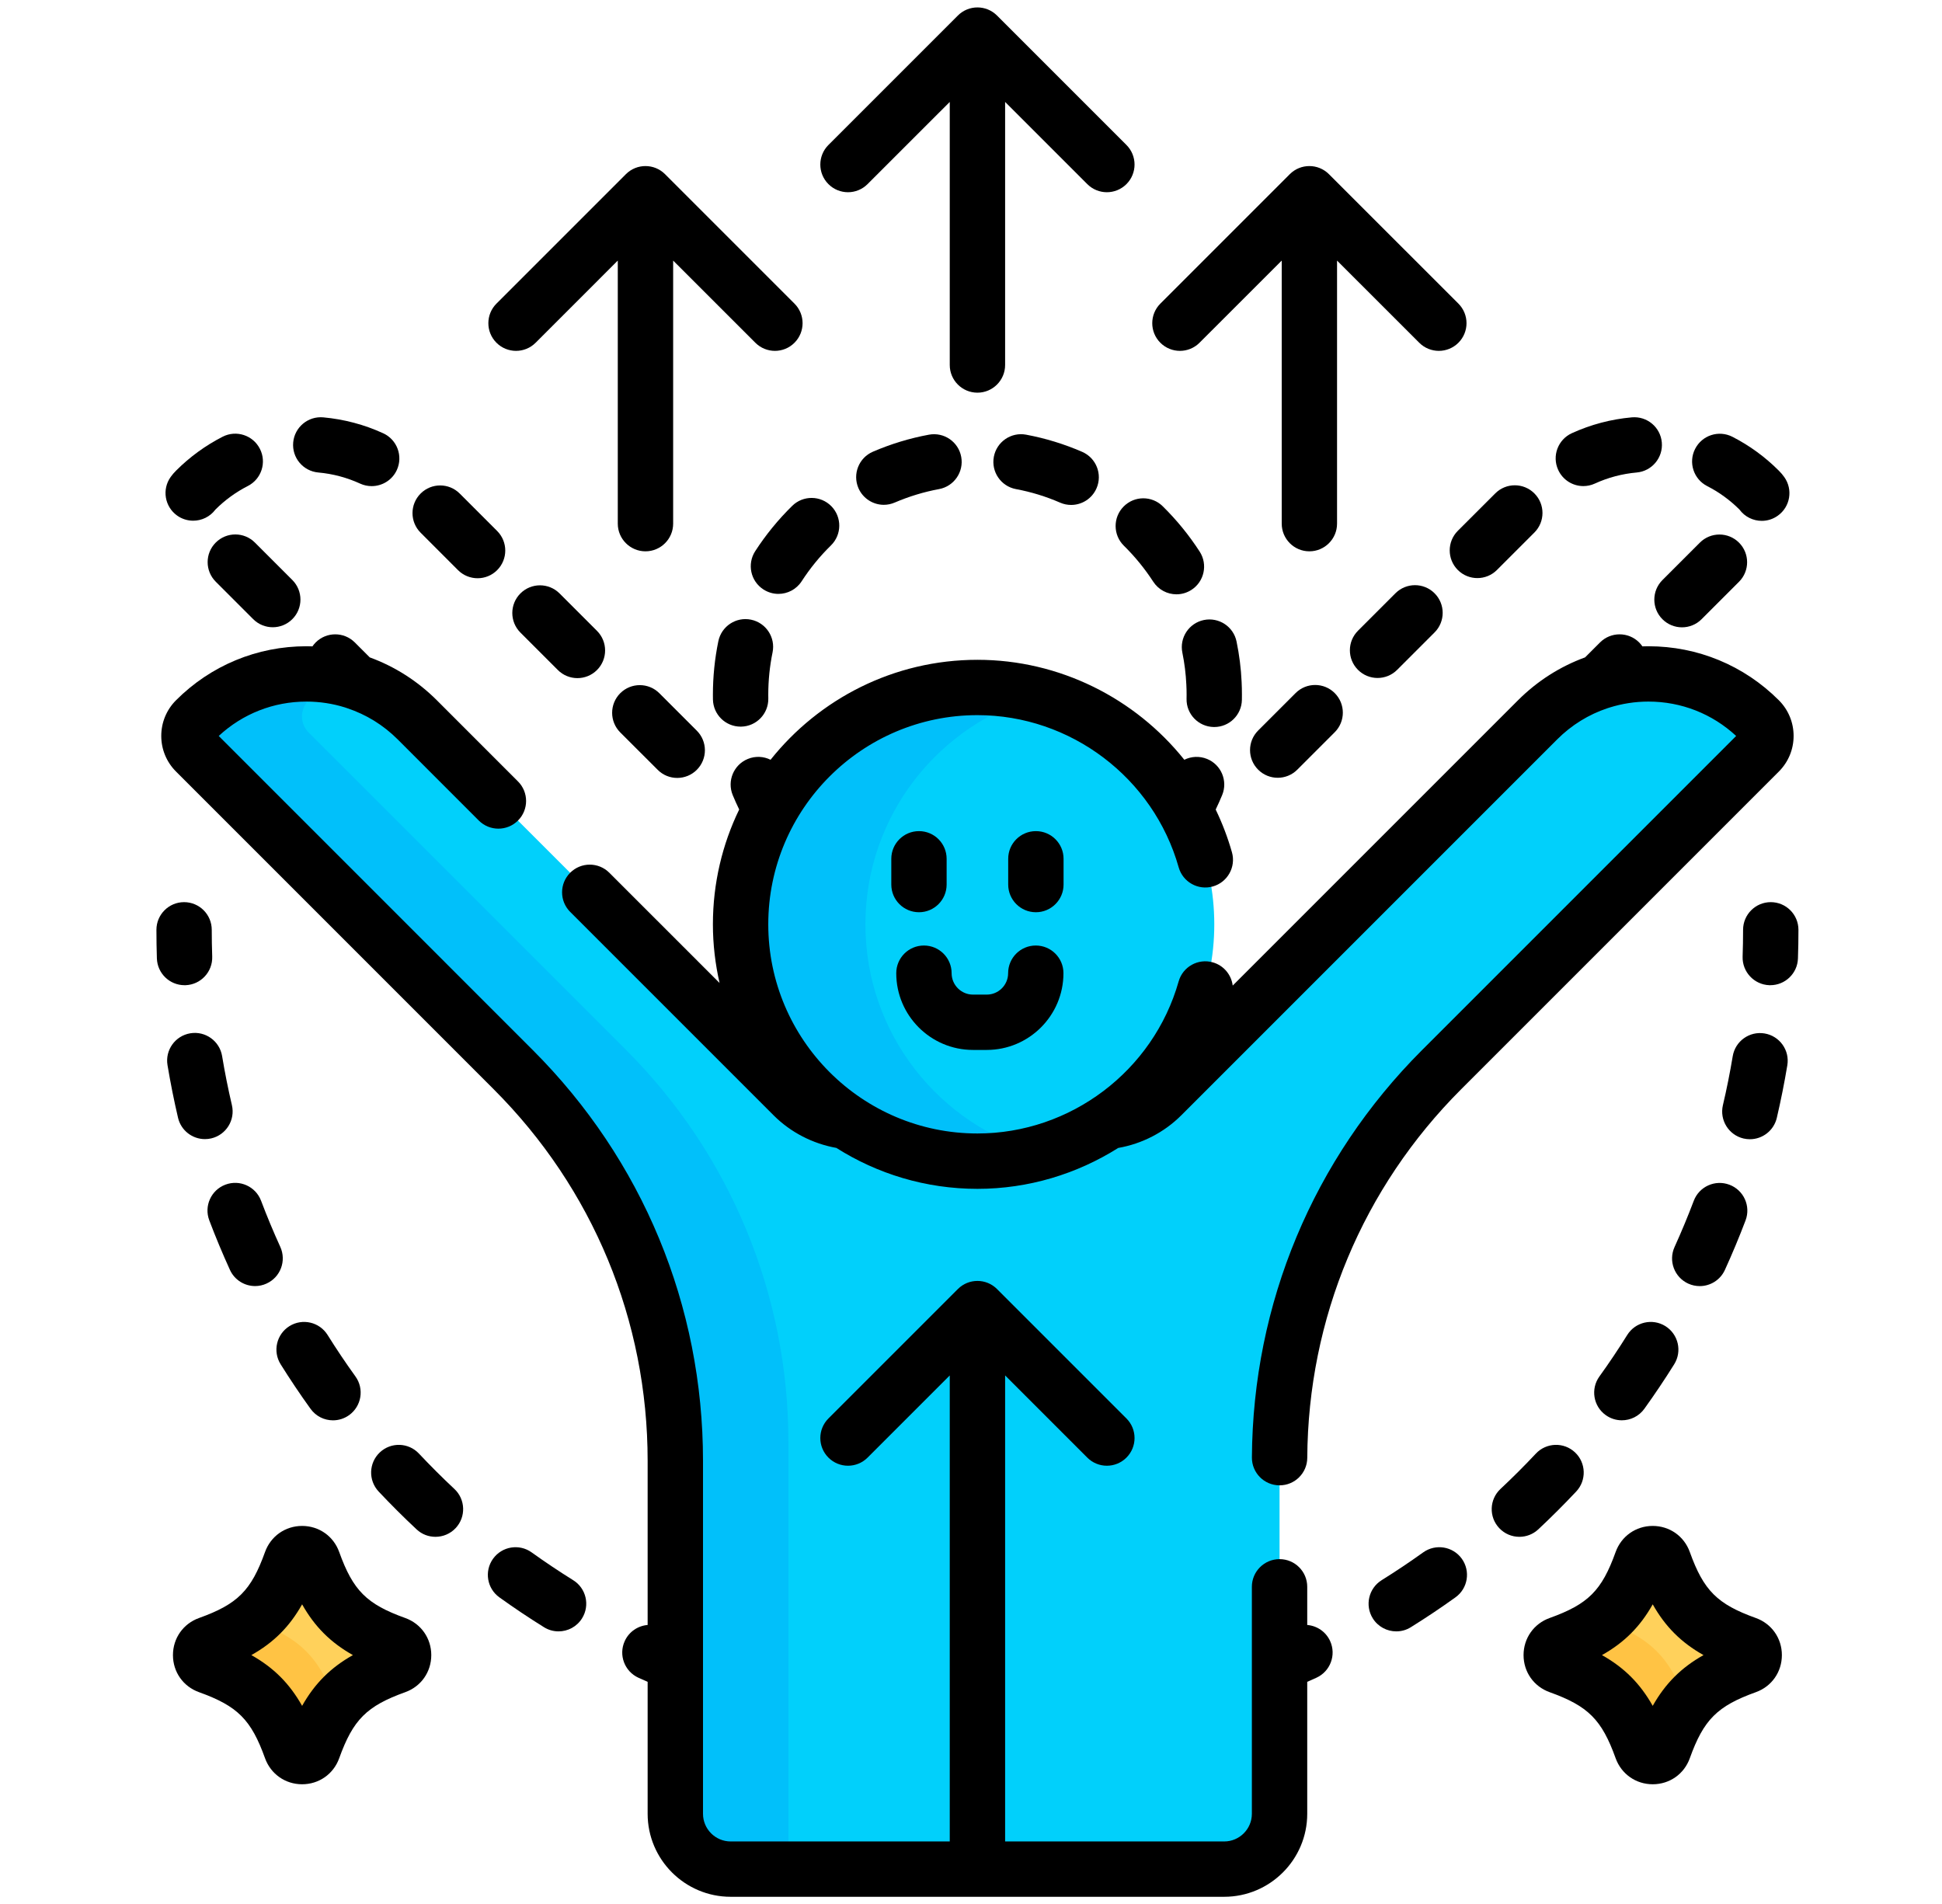 <svg xmlns="http://www.w3.org/2000/svg" width="51" height="50" viewBox="0 0 51 50" fill="none"><g clip-path="url(#clip0_8748_6673)"><path d="M46.201 18.905C44.593 17.297 41.987 17.297 40.38 18.905L30.507 28.778C30.13 29.155 29.639 29.391 29.114 29.453C28.128 30.111 26.943 30.495 25.669 30.495C24.394 30.495 23.21 30.111 22.223 29.453C21.699 29.391 21.208 29.155 20.831 28.778L10.958 18.905C9.35 17.297 6.744 17.297 5.137 18.905C4.903 19.138 4.903 19.517 5.137 19.75L13.48 28.094C16.204 30.818 17.735 34.512 17.735 38.365V47.633C17.735 48.435 18.386 49.086 19.189 49.086H32.149C32.952 49.086 33.603 48.435 33.603 47.633V38.365C33.603 34.512 35.133 30.818 37.857 28.094L46.201 19.75C46.434 19.517 46.434 19.138 46.201 18.905Z" fill="#01D0FB"></path><path d="M20.704 37.851C20.704 33.999 19.173 30.304 16.449 27.58L8.106 19.237C7.872 19.003 7.872 18.625 8.106 18.391C8.343 18.154 8.603 17.953 8.877 17.785C7.568 17.517 6.153 17.89 5.137 18.906C4.903 19.139 4.903 19.518 5.137 19.751L13.481 28.095C16.205 30.819 17.735 34.514 17.735 38.366V47.634C17.735 48.437 18.386 49.087 19.189 49.087H20.9C20.776 48.873 20.704 48.626 20.704 48.361V37.851H20.704Z" fill="#01C0FA"></path><path d="M25.669 30.494C29.104 30.494 31.889 27.709 31.889 24.274C31.889 20.839 29.104 18.055 25.669 18.055C22.234 18.055 19.449 20.839 19.449 24.274C19.449 27.709 22.234 30.494 25.669 30.494Z" fill="#01D0FB"></path><path d="M22.727 24.274C22.727 21.407 24.668 18.994 27.308 18.274C26.785 18.132 26.236 18.055 25.669 18.055C22.234 18.055 19.449 20.839 19.449 24.274C19.449 27.709 22.234 30.494 25.669 30.494C26.236 30.494 26.785 30.417 27.308 30.274C24.668 29.555 22.727 27.142 22.727 24.274Z" fill="#01C0FA"></path><path d="M7.644 41.004C7.207 42.22 6.688 42.739 5.473 43.176C5.202 43.273 5.202 43.658 5.473 43.756C6.688 44.193 7.207 44.712 7.644 45.928C7.742 46.199 8.127 46.199 8.224 45.928C8.661 44.712 9.18 44.193 10.396 43.756C10.667 43.658 10.667 43.273 10.396 43.176C9.18 42.739 8.661 42.22 8.224 41.004C8.127 40.733 7.742 40.733 7.644 41.004Z" fill="#FFD15B"></path><path d="M8.831 44.74C8.395 43.525 7.875 43.005 6.66 42.569C6.655 42.567 6.651 42.564 6.646 42.562C6.342 42.807 5.965 42.999 5.473 43.176C5.202 43.273 5.202 43.658 5.473 43.756C6.688 44.193 7.207 44.712 7.644 45.927C7.742 46.198 8.127 46.198 8.224 45.927C8.401 45.435 8.593 45.058 8.837 44.754C8.836 44.749 8.833 44.745 8.831 44.74Z" fill="#FFC344"></path><path d="M43.113 41.004C42.676 42.22 42.157 42.739 40.942 43.176C40.671 43.273 40.671 43.658 40.942 43.756C42.157 44.193 42.676 44.712 43.113 45.928C43.211 46.199 43.596 46.199 43.694 45.928C44.13 44.712 44.65 44.193 45.865 43.756C46.136 43.658 46.136 43.273 45.865 43.176C44.65 42.739 44.13 42.22 43.694 41.004C43.596 40.733 43.211 40.733 43.113 41.004Z" fill="#FFD15B"></path><path d="M44.3 44.74C43.864 43.525 43.344 43.005 42.129 42.569C42.124 42.567 42.12 42.564 42.115 42.562C41.811 42.807 41.434 42.999 40.942 43.176C40.671 43.273 40.671 43.658 40.942 43.756C42.157 44.193 42.676 44.712 43.113 45.927C43.211 46.198 43.596 46.198 43.694 45.927C43.87 45.435 44.062 45.058 44.306 44.754C44.305 44.749 44.302 44.745 44.3 44.74Z" fill="#FFC344"></path><path d="M22.783 4.835L24.942 2.677V9.585C24.942 9.986 25.267 10.312 25.669 10.312C26.07 10.312 26.396 9.986 26.396 9.585V2.677L28.554 4.835C28.696 4.977 28.882 5.048 29.068 5.048C29.254 5.048 29.44 4.977 29.582 4.835C29.866 4.551 29.866 4.091 29.582 3.807L26.183 0.408C25.899 0.124 25.439 0.124 25.155 0.408L21.756 3.807C21.472 4.091 21.472 4.552 21.756 4.835C22.039 5.119 22.5 5.119 22.783 4.835Z" fill="black"></path><path d="M34.33 42.673V41.671C34.33 41.269 34.005 40.944 33.603 40.944C33.202 40.944 32.876 41.269 32.876 41.671V47.631C32.876 48.032 32.55 48.358 32.149 48.358H26.396V36.12L28.554 38.278C28.696 38.42 28.882 38.491 29.068 38.491C29.254 38.491 29.44 38.42 29.582 38.278C29.866 37.994 29.866 37.534 29.582 37.25L26.183 33.851C25.899 33.567 25.439 33.567 25.155 33.851L21.756 37.25C21.472 37.534 21.472 37.994 21.756 38.278C22.04 38.562 22.5 38.562 22.784 38.278L24.942 36.12V48.358H19.188C18.788 48.358 18.462 48.032 18.462 47.631V38.363C18.462 34.289 16.875 30.459 13.994 27.578L5.744 19.327C6.372 18.744 7.185 18.424 8.047 18.424C8.397 18.424 8.739 18.477 9.064 18.579C9.083 18.586 9.103 18.593 9.122 18.599C9.615 18.763 10.066 19.039 10.444 19.417L12.575 21.549C12.859 21.832 13.319 21.832 13.603 21.548C13.887 21.265 13.887 20.804 13.603 20.521L11.472 18.389C10.964 17.882 10.364 17.502 9.71 17.263L9.318 16.871C9.034 16.587 8.574 16.587 8.29 16.871C8.258 16.904 8.23 16.938 8.205 16.974C8.153 16.973 8.1 16.971 8.047 16.971C6.753 16.971 5.537 17.474 4.623 18.389C4.373 18.639 4.235 18.972 4.235 19.326C4.235 19.679 4.373 20.012 4.623 20.262L12.966 28.606C15.572 31.212 17.008 34.677 17.008 38.363V42.673C16.754 42.694 16.519 42.848 16.406 43.097C16.24 43.462 16.402 43.893 16.767 44.059C16.846 44.095 16.927 44.13 17.008 44.166V47.631C17.008 48.833 17.986 49.811 19.188 49.811H32.149C33.352 49.811 34.33 48.833 34.33 47.631V44.166C34.41 44.13 34.491 44.095 34.57 44.059C34.936 43.893 35.097 43.462 34.932 43.097C34.819 42.848 34.584 42.694 34.33 42.673Z" fill="black"></path><path d="M43.736 34.825C43.395 34.613 42.947 34.716 42.734 35.057C42.504 35.426 42.258 35.793 42.003 36.147C41.768 36.473 41.842 36.927 42.168 37.161C42.297 37.254 42.445 37.298 42.592 37.298C42.818 37.298 43.041 37.193 43.183 36.996C43.456 36.616 43.72 36.223 43.967 35.827C44.18 35.486 44.076 35.038 43.736 34.825Z" fill="black"></path><path d="M44.337 33.709C44.434 33.753 44.537 33.774 44.638 33.774C44.914 33.774 45.177 33.616 45.299 33.348C45.493 32.923 45.675 32.486 45.841 32.049C45.983 31.673 45.794 31.254 45.418 31.112C45.043 30.97 44.623 31.159 44.481 31.534C44.327 31.941 44.157 32.349 43.977 32.746C43.81 33.111 43.971 33.542 44.337 33.709Z" fill="black"></path><path d="M46.34 27.139C45.944 27.073 45.57 27.341 45.504 27.737C45.432 28.168 45.346 28.601 45.246 29.024C45.155 29.415 45.398 29.806 45.788 29.898C45.844 29.911 45.9 29.917 45.955 29.917C46.285 29.917 46.583 29.691 46.662 29.356C46.768 28.902 46.861 28.437 46.938 27.975C47.004 27.579 46.736 27.205 46.34 27.139Z" fill="black"></path><path d="M37.375 40.767C37.021 41.021 36.653 41.267 36.284 41.497C35.943 41.71 35.839 42.158 36.051 42.499C36.189 42.72 36.426 42.841 36.669 42.841C36.8 42.841 36.933 42.806 37.052 42.731C37.449 42.484 37.842 42.221 38.222 41.948C38.549 41.715 38.623 41.26 38.39 40.934C38.156 40.608 37.702 40.533 37.375 40.767Z" fill="black"></path><path d="M41.394 39.168C41.669 38.875 41.654 38.415 41.362 38.14C41.069 37.865 40.609 37.88 40.334 38.173C40.036 38.491 39.723 38.803 39.405 39.101C39.112 39.375 39.096 39.835 39.371 40.128C39.514 40.281 39.707 40.358 39.901 40.358C40.08 40.358 40.258 40.293 40.398 40.162C40.739 39.843 41.074 39.508 41.394 39.168Z" fill="black"></path><path d="M46.503 23.691C46.102 23.691 45.776 24.017 45.776 24.418C45.776 24.651 45.772 24.887 45.764 25.12C45.751 25.521 46.065 25.858 46.466 25.872C46.474 25.872 46.483 25.872 46.491 25.872C46.881 25.872 47.204 25.563 47.217 25.17C47.226 24.921 47.23 24.668 47.23 24.418C47.23 24.017 46.905 23.691 46.503 23.691Z" fill="black"></path><path d="M4.872 25.872C5.273 25.858 5.587 25.521 5.573 25.12C5.565 24.887 5.561 24.651 5.561 24.418C5.561 24.017 5.236 23.691 4.834 23.691C4.433 23.691 4.108 24.017 4.108 24.418C4.108 24.668 4.112 24.921 4.12 25.17C4.134 25.563 4.456 25.872 4.846 25.872C4.855 25.872 4.863 25.872 4.872 25.872Z" fill="black"></path><path d="M5.382 29.914C5.437 29.914 5.493 29.908 5.548 29.895C5.939 29.803 6.182 29.412 6.09 29.021C5.991 28.597 5.904 28.164 5.833 27.733C5.767 27.337 5.393 27.069 4.997 27.135C4.601 27.201 4.333 27.575 4.399 27.971C4.476 28.433 4.569 28.898 4.675 29.352C4.753 29.688 5.052 29.914 5.382 29.914Z" fill="black"></path><path d="M11.003 38.173C10.729 37.88 10.269 37.865 9.976 38.14C9.683 38.415 9.669 38.875 9.943 39.168C10.263 39.508 10.598 39.843 10.94 40.162C11.08 40.294 11.258 40.358 11.436 40.358C11.63 40.358 11.824 40.281 11.967 40.128C12.241 39.835 12.226 39.375 11.933 39.101C11.614 38.803 11.302 38.491 11.003 38.173Z" fill="black"></path><path d="M15.053 41.497C14.684 41.267 14.316 41.021 13.962 40.767C13.636 40.533 13.182 40.608 12.948 40.934C12.714 41.26 12.789 41.715 13.115 41.948C13.495 42.221 13.888 42.484 14.285 42.731C14.404 42.806 14.537 42.841 14.668 42.841C14.911 42.841 15.148 42.72 15.286 42.498C15.498 42.158 15.394 41.709 15.053 41.497Z" fill="black"></path><path d="M8.155 36.996C8.297 37.194 8.519 37.299 8.745 37.299C8.892 37.299 9.041 37.254 9.169 37.162C9.495 36.927 9.569 36.473 9.335 36.147C9.079 35.792 8.833 35.425 8.603 35.057C8.39 34.716 7.942 34.613 7.601 34.825C7.261 35.038 7.157 35.486 7.37 35.827C7.617 36.222 7.881 36.616 8.155 36.996Z" fill="black"></path><path d="M6.856 31.532C6.714 31.157 6.294 30.968 5.919 31.11C5.543 31.252 5.354 31.671 5.496 32.047C5.661 32.483 5.844 32.921 6.038 33.347C6.16 33.615 6.423 33.773 6.7 33.773C6.8 33.773 6.903 33.752 7 33.707C7.366 33.541 7.527 33.11 7.361 32.744C7.18 32.347 7.01 31.939 6.856 31.532Z" fill="black"></path><path d="M31.874 19.092C31.878 19.092 31.883 19.092 31.888 19.092C32.283 19.092 32.607 18.776 32.614 18.379C32.615 18.334 32.615 18.289 32.615 18.244C32.615 18.133 32.613 18.02 32.607 17.908C32.591 17.552 32.546 17.196 32.474 16.848C32.394 16.455 32.01 16.202 31.616 16.282C31.223 16.363 30.97 16.747 31.051 17.141C31.107 17.415 31.142 17.696 31.155 17.976C31.16 18.066 31.162 18.155 31.162 18.244C31.162 18.28 31.161 18.316 31.161 18.352C31.153 18.753 31.472 19.084 31.874 19.092Z" fill="black"></path><path d="M29.515 14.331C29.805 14.616 30.064 14.934 30.285 15.274C30.424 15.489 30.657 15.607 30.896 15.607C31.031 15.607 31.168 15.569 31.29 15.49C31.627 15.272 31.723 14.822 31.505 14.485C31.227 14.055 30.9 13.654 30.534 13.294C30.248 13.013 29.788 13.017 29.507 13.303C29.225 13.589 29.229 14.05 29.515 14.331Z" fill="black"></path><path d="M19.833 14.474C19.615 14.812 19.711 15.261 20.048 15.479C20.171 15.558 20.307 15.596 20.442 15.596C20.681 15.596 20.914 15.479 21.053 15.264C21.274 14.923 21.532 14.607 21.823 14.322C22.109 14.041 22.114 13.581 21.833 13.294C21.551 13.007 21.091 13.003 20.805 13.284C20.438 13.644 20.111 14.044 19.833 14.474Z" fill="black"></path><path d="M27.841 13.2C27.935 13.241 28.033 13.26 28.13 13.26C28.411 13.26 28.678 13.096 28.797 12.822C28.957 12.454 28.788 12.026 28.42 11.866C27.948 11.661 27.453 11.509 26.948 11.415C26.554 11.341 26.174 11.601 26.1 11.995C26.026 12.39 26.286 12.77 26.68 12.844C27.078 12.918 27.469 13.038 27.841 13.2Z" fill="black"></path><path d="M19.723 16.273C19.331 16.192 18.946 16.445 18.865 16.838C18.77 17.298 18.722 17.771 18.722 18.244C18.722 18.285 18.723 18.327 18.723 18.368C18.73 18.765 19.054 19.082 19.45 19.082C19.454 19.082 19.459 19.082 19.463 19.082C19.864 19.075 20.184 18.744 20.177 18.342C20.176 18.31 20.176 18.276 20.176 18.244C20.176 17.869 20.214 17.495 20.289 17.131C20.369 16.738 20.116 16.354 19.723 16.273Z" fill="black"></path><path d="M23.211 13.257C23.307 13.257 23.405 13.237 23.498 13.197C23.871 13.037 24.262 12.918 24.661 12.844C25.055 12.771 25.316 12.392 25.243 11.997C25.17 11.602 24.791 11.342 24.396 11.415C23.891 11.508 23.396 11.659 22.924 11.862C22.555 12.021 22.385 12.448 22.543 12.817C22.662 13.092 22.93 13.257 23.211 13.257Z" fill="black"></path><path d="M44.833 12.765C45.145 12.924 45.431 13.132 45.68 13.38C45.822 13.574 46.043 13.678 46.267 13.678C46.413 13.678 46.56 13.634 46.687 13.543C47.015 13.311 47.091 12.857 46.859 12.53C46.817 12.47 46.769 12.414 46.715 12.36C46.355 11.999 45.944 11.7 45.495 11.47C45.137 11.288 44.7 11.429 44.517 11.787C44.334 12.144 44.475 12.582 44.833 12.765Z" fill="black"></path><path d="M36.691 17.591L37.674 16.608C37.958 16.324 37.958 15.864 37.674 15.58C37.39 15.296 36.93 15.296 36.646 15.58L35.663 16.563C35.379 16.847 35.379 17.307 35.663 17.591C35.805 17.733 35.991 17.804 36.177 17.804C36.363 17.804 36.549 17.733 36.691 17.591Z" fill="black"></path><path d="M43.658 16.261C43.8 16.403 43.986 16.474 44.172 16.474C44.358 16.474 44.544 16.403 44.686 16.261L45.669 15.278C45.953 14.994 45.953 14.534 45.669 14.25C45.385 13.966 44.925 13.966 44.641 14.25L43.658 15.233C43.374 15.517 43.374 15.977 43.658 16.261Z" fill="black"></path><path d="M34.069 20.212L35.052 19.229C35.336 18.945 35.336 18.485 35.052 18.201C34.768 17.917 34.308 17.917 34.024 18.201L33.041 19.184C32.757 19.468 32.757 19.928 33.041 20.212C33.183 20.354 33.369 20.425 33.555 20.425C33.741 20.425 33.927 20.354 34.069 20.212Z" fill="black"></path><path d="M38.284 14.968C38.426 15.11 38.612 15.181 38.798 15.181C38.984 15.181 39.17 15.11 39.312 14.968L40.295 13.985C40.579 13.701 40.579 13.241 40.295 12.957C40.011 12.673 39.551 12.673 39.268 12.957L38.284 13.94C38.001 14.224 38.001 14.684 38.284 14.968Z" fill="black"></path><path d="M41.581 12.765C41.682 12.765 41.785 12.744 41.883 12.699C42.23 12.54 42.601 12.442 42.984 12.408C43.383 12.372 43.678 12.018 43.642 11.618C43.606 11.219 43.255 10.924 42.853 10.96C42.306 11.009 41.777 11.149 41.279 11.376C40.914 11.543 40.753 11.974 40.92 12.339C41.042 12.607 41.305 12.765 41.581 12.765Z" fill="black"></path><path d="M8.358 12.408C8.74 12.442 9.111 12.541 9.458 12.7C9.556 12.745 9.659 12.766 9.76 12.766C10.036 12.766 10.3 12.609 10.422 12.342C10.589 11.976 10.428 11.545 10.063 11.378C9.566 11.15 9.036 11.01 8.49 10.96C8.091 10.924 7.736 11.218 7.7 11.618C7.663 12.018 7.958 12.371 8.358 12.408Z" fill="black"></path><path d="M12.028 14.972C12.17 15.114 12.357 15.185 12.543 15.185C12.728 15.185 12.915 15.114 13.056 14.972C13.34 14.688 13.34 14.228 13.056 13.944L12.073 12.961C11.79 12.677 11.329 12.677 11.046 12.961C10.762 13.245 10.762 13.705 11.046 13.989L12.028 14.972Z" fill="black"></path><path d="M5.666 14.248C5.382 14.532 5.382 14.992 5.666 15.276L6.649 16.259C6.791 16.401 6.977 16.472 7.163 16.472C7.349 16.472 7.535 16.401 7.677 16.259C7.961 15.975 7.961 15.515 7.677 15.231L6.694 14.248C6.41 13.964 5.95 13.964 5.666 14.248Z" fill="black"></path><path d="M17.785 20.429C17.971 20.429 18.158 20.358 18.299 20.216C18.583 19.932 18.583 19.472 18.299 19.188L17.316 18.205C17.032 17.921 16.572 17.921 16.288 18.205C16.005 18.489 16.005 18.949 16.288 19.233L17.272 20.216C17.413 20.358 17.599 20.429 17.785 20.429Z" fill="black"></path><path d="M15.678 17.595C15.962 17.311 15.962 16.851 15.678 16.567L14.695 15.584C14.411 15.3 13.951 15.3 13.667 15.584C13.383 15.868 13.383 16.328 13.667 16.612L14.65 17.595C14.792 17.737 14.978 17.808 15.164 17.808C15.35 17.808 15.536 17.737 15.678 17.595Z" fill="black"></path><path d="M4.65 13.538C4.778 13.63 4.927 13.674 5.073 13.674C5.296 13.674 5.515 13.572 5.658 13.381C5.909 13.13 6.195 12.923 6.508 12.763C6.866 12.581 7.008 12.143 6.825 11.786C6.643 11.428 6.205 11.286 5.848 11.468C5.396 11.699 4.984 11.999 4.623 12.36C4.572 12.41 4.525 12.466 4.483 12.524C4.249 12.85 4.324 13.304 4.65 13.538Z" fill="black"></path><path d="M47.103 19.326C47.103 18.972 46.965 18.639 46.715 18.389C45.8 17.474 44.584 16.971 43.291 16.971C43.238 16.971 43.185 16.973 43.132 16.974C43.107 16.938 43.079 16.903 43.047 16.871C42.763 16.587 42.303 16.587 42.019 16.871L41.627 17.263C40.973 17.502 40.373 17.882 39.866 18.389L32.373 25.882C32.338 25.601 32.14 25.354 31.85 25.272C31.464 25.163 31.062 25.387 30.953 25.773C30.287 28.124 28.114 29.766 25.669 29.766C22.64 29.766 20.176 27.302 20.176 24.273C20.176 21.244 22.64 18.78 25.669 18.78C28.116 18.78 30.289 20.424 30.954 22.777C31.063 23.163 31.465 23.388 31.851 23.279C32.237 23.17 32.462 22.768 32.353 22.382C32.242 21.991 32.098 21.616 31.926 21.259C31.986 21.134 32.043 21.007 32.096 20.879C32.249 20.508 32.072 20.083 31.701 19.931C31.499 19.848 31.282 19.863 31.102 19.952C29.809 18.335 27.823 17.327 25.669 17.327C23.471 17.327 21.51 18.354 20.236 19.952C20.055 19.862 19.839 19.848 19.638 19.931C19.267 20.083 19.09 20.508 19.242 20.879C19.295 21.007 19.352 21.133 19.412 21.258C18.97 22.17 18.722 23.193 18.722 24.273C18.722 24.803 18.784 25.318 18.897 25.814L16.002 22.919C15.718 22.635 15.258 22.635 14.974 22.919C14.69 23.203 14.69 23.663 14.974 23.947L20.317 29.29C20.763 29.736 21.343 30.034 21.964 30.145C23.037 30.824 24.307 31.22 25.669 31.22C27.008 31.22 28.283 30.829 29.366 30.146C29.99 30.037 30.573 29.738 31.021 29.29L40.894 19.417C41.272 19.039 41.723 18.762 42.215 18.598C42.235 18.593 42.254 18.587 42.272 18.58C42.598 18.478 42.94 18.424 43.291 18.424C44.153 18.424 44.966 18.744 45.594 19.327L37.343 27.578C34.487 30.435 32.901 34.234 32.877 38.275C32.875 38.676 33.198 39.004 33.6 39.006H33.604C34.004 39.006 34.329 38.683 34.331 38.283C34.352 34.627 35.787 31.19 38.371 28.606L46.715 20.262C46.965 20.012 47.103 19.679 47.103 19.326Z" fill="black"></path><path d="M14.066 9.001L16.224 6.843V13.751C16.224 14.152 16.55 14.478 16.951 14.478C17.353 14.478 17.678 14.152 17.678 13.751V6.843L19.837 9.001C19.979 9.143 20.165 9.214 20.351 9.214C20.537 9.214 20.723 9.143 20.864 9.001C21.148 8.717 21.148 8.257 20.864 7.973L17.465 4.574C17.181 4.29 16.721 4.29 16.437 4.574L13.038 7.973C12.754 8.257 12.754 8.718 13.038 9.001C13.322 9.285 13.782 9.285 14.066 9.001Z" fill="black"></path><path d="M31.501 9.001L33.66 6.843V13.751C33.66 14.152 33.985 14.478 34.386 14.478C34.788 14.478 35.113 14.152 35.113 13.751V6.843L37.272 9.001C37.414 9.143 37.6 9.214 37.786 9.214C37.972 9.214 38.158 9.143 38.3 9.001C38.584 8.717 38.584 8.257 38.3 7.973L34.9 4.574C34.616 4.29 34.156 4.29 33.872 4.574L30.473 7.973C30.189 8.257 30.189 8.718 30.473 9.001C30.757 9.285 31.217 9.285 31.501 9.001Z" fill="black"></path><path d="M25.552 27.572H25.913C27.024 27.572 27.928 26.668 27.928 25.557C27.928 25.155 27.603 24.83 27.201 24.83C26.8 24.83 26.475 25.155 26.475 25.557C26.475 25.867 26.223 26.119 25.913 26.119H25.552C25.243 26.119 24.991 25.867 24.991 25.557C24.991 25.155 24.665 24.83 24.264 24.83C23.862 24.83 23.537 25.155 23.537 25.557C23.537 26.668 24.441 27.572 25.552 27.572Z" fill="black"></path><path d="M24.86 23.229V22.553C24.86 22.151 24.535 21.826 24.134 21.826C23.732 21.826 23.407 22.151 23.407 22.553V23.229C23.407 23.63 23.732 23.956 24.134 23.956C24.535 23.956 24.86 23.63 24.86 23.229Z" fill="black"></path><path d="M27.931 22.553C27.931 22.151 27.605 21.826 27.204 21.826C26.802 21.826 26.477 22.151 26.477 22.553V23.229C26.477 23.63 26.802 23.956 27.204 23.956C27.605 23.956 27.931 23.63 27.931 23.229V22.553Z" fill="black"></path><path d="M10.642 42.49C9.629 42.126 9.272 41.77 8.908 40.757C8.759 40.341 8.377 40.072 7.934 40.072C7.492 40.072 7.11 40.341 6.96 40.757C6.596 41.77 6.24 42.126 5.227 42.49C4.811 42.639 4.542 43.022 4.542 43.464C4.542 43.907 4.811 44.289 5.227 44.438C6.24 44.802 6.596 45.159 6.96 46.172C7.11 46.587 7.492 46.856 7.934 46.856C8.377 46.856 8.759 46.587 8.908 46.172C9.273 45.159 9.629 44.802 10.642 44.438C11.058 44.289 11.326 43.907 11.326 43.464C11.326 43.022 11.057 42.639 10.642 42.49ZM8.328 41.248C8.328 41.248 8.328 41.248 8.328 41.248ZM7.934 44.797C7.604 44.211 7.188 43.794 6.601 43.464C7.188 43.134 7.604 42.718 7.934 42.131C8.264 42.717 8.681 43.134 9.268 43.464C8.681 43.794 8.265 44.211 7.934 44.797Z" fill="black"></path><path d="M46.111 42.49C45.098 42.126 44.741 41.77 44.377 40.757C44.228 40.341 43.846 40.072 43.403 40.072C42.961 40.072 42.579 40.341 42.429 40.757H42.429C42.065 41.77 41.709 42.126 40.696 42.49C40.28 42.639 40.011 43.022 40.011 43.464C40.011 43.907 40.28 44.289 40.696 44.438C41.709 44.802 42.065 45.159 42.429 46.172C42.579 46.587 42.961 46.856 43.403 46.856C43.846 46.856 44.228 46.588 44.377 46.172C44.741 45.159 45.098 44.802 46.111 44.438C46.527 44.289 46.795 43.907 46.795 43.464C46.795 43.022 46.527 42.639 46.111 42.49ZM43.797 41.248C43.797 41.248 43.797 41.248 43.797 41.248ZM43.403 44.797C43.073 44.211 42.657 43.794 42.07 43.464C42.657 43.134 43.073 42.718 43.403 42.131C43.734 42.718 44.15 43.134 44.737 43.464C44.15 43.794 43.734 44.211 43.403 44.797Z" fill="black"></path></g><defs><clipPath id="clip0_8748_6673"><rect width="49.618" height="49.618" fill="white" transform="translate(0.86 0.195)"></rect></clipPath></defs></svg>